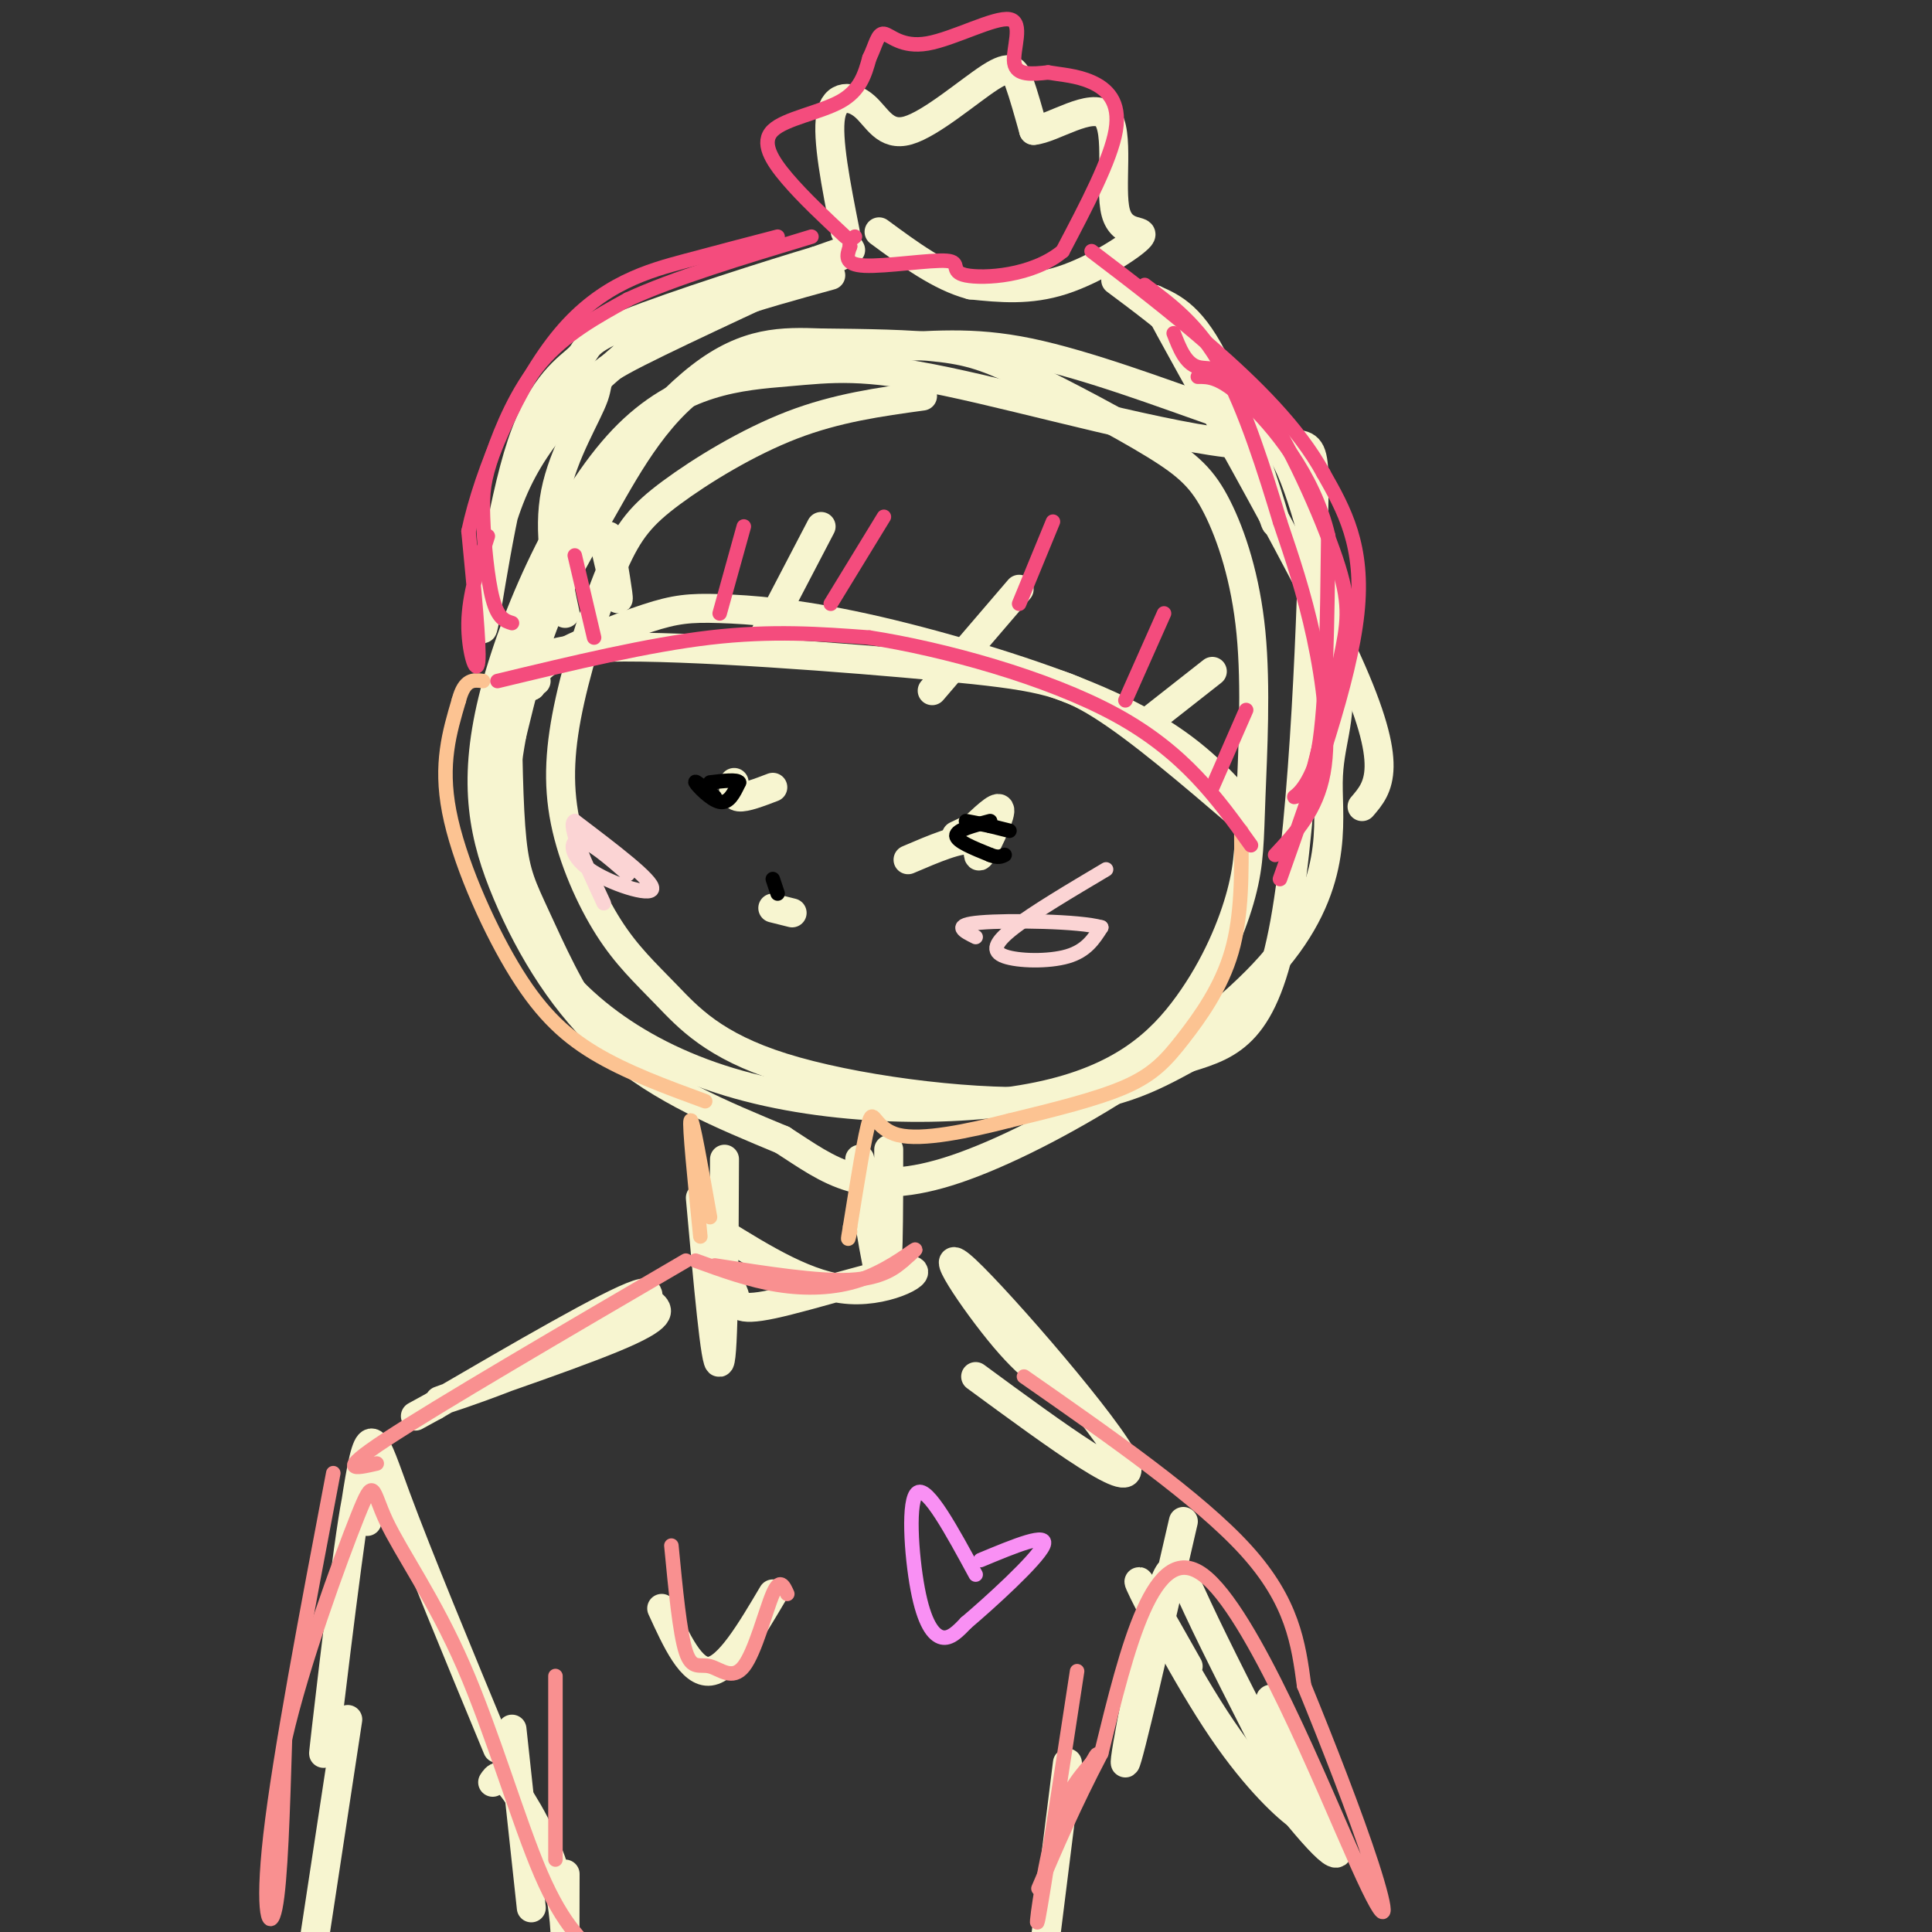 <svg viewBox='0 0 400 400' version='1.1' xmlns='http://www.w3.org/2000/svg' xmlns:xlink='http://www.w3.org/1999/xlink'><rect x="0" y="0" width="400" height="400" fill="#333333" stroke="none"/><g fill='none' stroke='rgb(247,245,208)' stroke-width='6' stroke-linecap='round' stroke-linejoin='round'><path d='M191,82c-8.877,1.221 -17.755,2.442 -27,6c-9.245,3.558 -18.859,9.452 -25,14c-6.141,4.548 -8.811,7.751 -12,15c-3.189,7.249 -6.899,18.543 -9,28c-2.101,9.457 -2.594,17.077 -1,25c1.594,7.923 5.275,16.148 9,22c3.725,5.852 7.493,9.332 12,14c4.507,4.668 9.752,10.526 24,15c14.248,4.474 37.499,7.564 53,7c15.501,-0.564 23.250,-4.782 31,-9'/><path d='M246,219c8.953,-2.750 15.836,-5.123 20,-28c4.164,-22.877 5.608,-66.256 6,-85c0.392,-18.744 -0.267,-12.853 -15,-14c-14.733,-1.147 -43.540,-9.334 -61,-13c-17.460,-3.666 -23.573,-2.813 -33,-2c-9.427,0.813 -22.170,1.585 -34,14c-11.830,12.415 -22.748,36.472 -27,54c-4.252,17.528 -1.837,28.527 3,40c4.837,11.473 12.096,23.421 22,32c9.904,8.579 22.452,13.790 35,19'/><path d='M162,236c9.802,6.286 16.808,12.502 36,6c19.192,-6.502 50.572,-25.721 65,-42c14.428,-16.279 11.905,-29.618 12,-38c0.095,-8.382 2.810,-11.808 2,-23c-0.810,-11.192 -5.144,-30.151 -9,-40c-3.856,-9.849 -7.233,-10.587 -17,-14c-9.767,-3.413 -25.923,-9.500 -38,-12c-12.077,-2.500 -20.073,-1.413 -31,-1c-10.927,0.413 -24.785,0.152 -35,6c-10.215,5.848 -16.789,17.805 -22,27c-5.211,9.195 -9.060,15.627 -12,23c-2.940,7.373 -4.970,15.686 -7,24'/><path d='M106,152c-2.034,10.939 -3.620,26.288 3,40c6.620,13.712 21.447,25.789 42,32c20.553,6.211 46.833,6.555 64,3c17.167,-3.555 25.222,-11.011 31,-19c5.778,-7.989 9.281,-16.512 11,-23c1.719,-6.488 1.655,-10.941 2,-20c0.345,-9.059 1.100,-22.725 0,-34c-1.100,-11.275 -4.054,-20.159 -7,-26c-2.946,-5.841 -5.882,-8.638 -13,-13c-7.118,-4.362 -18.416,-10.290 -26,-14c-7.584,-3.710 -11.452,-5.203 -18,-6c-6.548,-0.797 -15.774,-0.899 -25,-1'/><path d='M170,71c-7.964,-0.274 -15.375,-0.458 -25,7c-9.625,7.458 -21.464,22.560 -28,34c-6.536,11.440 -7.768,19.220 -9,27'/><path d='M111,141c-0.655,-3.310 -1.310,-6.619 15,-7c16.310,-0.381 49.583,2.167 69,4c19.417,1.833 24.976,2.952 33,8c8.024,5.048 18.512,14.024 29,23'/><path d='M257,169c4.076,2.281 -0.234,-3.518 -6,-9c-5.766,-5.482 -12.988,-10.649 -26,-16c-13.012,-5.351 -31.815,-10.887 -46,-14c-14.185,-3.113 -23.750,-3.804 -30,-4c-6.250,-0.196 -9.183,0.101 -15,2c-5.817,1.899 -14.519,5.400 -19,8c-4.481,2.600 -4.740,4.300 -5,6'/><path d='M110,142c-1.333,0.833 -2.167,-0.083 -3,-1'/><path d='M117,127c-1.802,-8.423 -3.604,-16.845 -2,-25c1.604,-8.155 6.616,-16.041 8,-20c1.384,-3.959 -0.858,-3.989 9,-9c9.858,-5.011 31.817,-15.003 40,-19c8.183,-3.997 2.592,-1.998 -3,0'/><path d='M169,54c-8.850,2.622 -29.473,9.175 -39,13c-9.527,3.825 -7.956,4.920 -10,7c-2.044,2.080 -7.703,5.145 -12,18c-4.297,12.855 -7.234,35.499 -8,38c-0.766,2.501 0.638,-15.143 6,-28c5.362,-12.857 14.681,-20.929 24,-29'/><path d='M130,73c11.000,-7.500 26.500,-11.750 42,-16'/><path d='M175,48c-1.914,-9.678 -3.828,-19.356 -3,-24c0.828,-4.644 4.399,-4.253 7,-2c2.601,2.253 4.233,6.367 9,5c4.767,-1.367 12.668,-8.214 17,-11c4.332,-2.786 5.095,-1.510 6,1c0.905,2.510 1.953,6.255 3,10'/><path d='M214,27c3.874,-0.303 12.057,-6.059 15,-3c2.943,3.059 0.644,14.933 2,20c1.356,5.067 6.365,3.326 5,5c-1.365,1.674 -9.104,6.764 -16,9c-6.896,2.236 -12.948,1.618 -19,1'/><path d='M201,59c-6.333,-1.667 -12.667,-6.333 -19,-11'/><path d='M231,58c5.381,4.016 10.762,8.032 15,12c4.238,3.968 7.332,7.888 11,17c3.668,9.112 7.911,23.415 7,21c-0.911,-2.415 -6.974,-21.547 -12,-32c-5.026,-10.453 -9.013,-12.226 -13,-14'/><path d='M239,62c6.733,13.156 30.067,53.044 40,75c9.933,21.956 6.467,25.978 3,30'/><path d='M125,112c1.417,6.083 2.833,12.167 3,12c0.167,-0.167 -0.917,-6.583 -2,-13'/><path d='M158,132c0.000,0.000 12.000,-23.000 12,-23'/><path d='M193,143c0.000,0.000 18.000,-21.000 18,-21'/><path d='M237,150c0.000,0.000 14.000,-11.000 14,-11'/><path d='M160,163c-2.833,1.083 -5.667,2.167 -7,2c-1.333,-0.167 -1.167,-1.583 -1,-3'/><path d='M188,178c5.417,-2.315 10.833,-4.631 13,-4c2.167,0.631 1.083,4.208 2,3c0.917,-1.208 3.833,-7.202 4,-9c0.167,-1.798 -2.417,0.601 -5,3'/><path d='M202,171c-1.500,0.833 -2.750,1.417 -4,2'/><path d='M160,188c0.000,0.000 4.000,1.000 4,1'/><path d='M105,144c0.131,11.476 0.262,22.952 1,30c0.738,7.048 2.083,9.667 5,16c2.917,6.333 7.405,16.381 12,22c4.595,5.619 9.298,6.810 14,8'/><path d='M145,248c1.583,17.667 3.167,35.333 4,34c0.833,-1.333 0.917,-21.667 1,-42'/><path d='M178,240c2.000,13.167 4.000,26.333 5,26c1.000,-0.333 1.000,-14.167 1,-28'/><path d='M149,255c9.262,5.743 18.523,11.486 27,12c8.477,0.514 16.169,-4.203 12,-4c-4.169,0.203 -20.199,5.324 -28,7c-7.801,1.676 -7.372,-0.093 -8,-2c-0.628,-1.907 -2.314,-3.954 -4,-6'/><path d='M148,262c-0.833,-1.000 -0.917,-0.500 -1,0'/><path d='M135,270c1.373,1.278 2.746,2.555 -8,7c-10.746,4.445 -33.612,12.057 -36,13c-2.388,0.943 15.703,-4.785 28,-11c12.297,-6.215 18.799,-12.919 13,-11c-5.799,1.919 -23.900,12.459 -42,23'/><path d='M90,291c-7.000,3.833 -3.500,1.917 0,0'/><path d='M202,285c16.988,12.482 33.976,24.964 31,18c-2.976,-6.964 -25.917,-33.375 -33,-40c-7.083,-6.625 1.690,6.536 8,14c6.310,7.464 10.155,9.232 14,11'/><path d='M245,315c-5.726,24.833 -11.452,49.667 -12,50c-0.548,0.333 4.083,-23.833 7,-34c2.917,-10.167 4.119,-6.333 8,2c3.881,8.333 10.440,21.167 17,34'/><path d='M265,367c4.203,7.856 6.209,10.498 4,9c-2.209,-1.498 -8.633,-7.134 -16,-18c-7.367,-10.866 -15.676,-26.962 -17,-30c-1.324,-3.038 4.338,6.981 10,17'/><path d='M76,315c-0.407,-6.997 -0.813,-13.994 -3,0c-2.187,13.994 -6.153,48.978 -6,48c0.153,-0.978 4.426,-37.917 7,-54c2.574,-16.083 3.450,-11.309 8,1c4.550,12.309 12.775,32.155 21,52'/><path d='M106,358c0.000,0.000 4.000,37.000 4,37'/><path d='M72,356c0.000,0.000 -7.000,46.000 -7,46'/><path d='M102,369c0.732,-1.113 1.464,-2.226 4,1c2.536,3.226 6.875,10.792 9,18c2.125,7.208 2.036,14.060 2,14c-0.036,-0.060 -0.018,-7.030 0,-14'/><path d='M221,365c0.000,0.000 -5.000,40.000 -5,40'/><path d='M260,365c8.511,10.778 17.022,21.556 17,18c-0.022,-3.556 -8.578,-21.444 -12,-28c-3.422,-6.556 -1.711,-1.778 0,3'/><path d='M137,333c3.083,6.750 6.167,13.500 10,13c3.833,-0.500 8.417,-8.250 13,-16'/></g>
<g fill='none' stroke='rgb(249,144,144)' stroke-width='3' stroke-linecap='round' stroke-linejoin='round'><path d='M144,261c5.601,2.036 11.202,4.071 17,5c5.798,0.929 11.792,0.750 17,-1c5.208,-1.750 9.631,-5.071 11,-6c1.369,-0.929 -0.315,0.536 -2,2'/><path d='M187,261c-1.511,1.333 -4.289,3.667 -11,4c-6.711,0.333 -17.356,-1.333 -28,-3'/><path d='M142,261c-25.667,15.000 -51.333,30.000 -62,37c-10.667,7.000 -6.333,6.000 -2,5'/><path d='M69,305c-5.556,29.222 -11.111,58.444 -13,75c-1.889,16.556 -0.111,20.444 1,15c1.111,-5.444 1.556,-20.222 2,-35'/><path d='M59,360c3.545,-15.575 11.409,-37.013 15,-46c3.591,-8.987 2.911,-5.522 6,1c3.089,6.522 9.947,16.102 16,30c6.053,13.898 11.301,32.114 16,43c4.699,10.886 8.850,14.443 13,18'/><path d='M125,406c2.167,3.000 1.083,1.500 0,0'/><path d='M223,346c-3.533,23.089 -7.067,46.178 -8,51c-0.933,4.822 0.733,-8.622 3,-17c2.267,-8.378 5.133,-11.689 8,-15'/><path d='M226,365c1.500,-2.667 1.250,-1.833 1,-1'/><path d='M212,285c18.167,12.667 36.333,25.333 46,36c9.667,10.667 10.833,19.333 12,28'/><path d='M270,349c4.766,11.636 10.679,26.727 14,37c3.321,10.273 4.048,15.727 -3,0c-7.048,-15.727 -21.871,-52.636 -32,-60c-10.129,-7.364 -15.565,14.818 -21,37'/><path d='M228,363c-5.667,10.833 -9.333,19.417 -13,28'/><path d='M139,320c0.871,9.078 1.742,18.156 3,22c1.258,3.844 2.904,2.453 5,3c2.096,0.547 4.641,3.032 7,0c2.359,-3.032 4.531,-11.581 6,-15c1.469,-3.419 2.234,-1.710 3,0'/><path d='M115,385c0.000,0.000 0.000,-38.000 0,-38'/></g>
<g fill='none' stroke='rgb(252,195,146)' stroke-width='3' stroke-linecap='round' stroke-linejoin='round'><path d='M257,172c0.071,8.786 0.143,17.571 -2,25c-2.143,7.429 -6.500,13.500 -10,18c-3.500,4.500 -6.143,7.429 -12,10c-5.857,2.571 -14.929,4.786 -24,7'/><path d='M209,232c-8.607,2.202 -18.125,4.208 -23,3c-4.875,-1.208 -5.107,-5.631 -6,-3c-0.893,2.631 -2.446,12.315 -4,22'/><path d='M176,254c-0.667,3.833 -0.333,2.417 0,1'/><path d='M147,252c-1.833,-10.333 -3.667,-20.667 -4,-20c-0.333,0.667 0.833,12.333 2,24'/><path d='M146,228c-8.196,-3.006 -16.393,-6.012 -23,-10c-6.607,-3.988 -11.625,-8.958 -17,-18c-5.375,-9.042 -11.107,-22.155 -13,-32c-1.893,-9.845 0.054,-16.423 2,-23'/><path d='M95,145c1.167,-4.500 3.083,-4.250 5,-4'/></g>
<g fill='none' stroke='rgb(0,0,0)' stroke-width='3' stroke-linecap='round' stroke-linejoin='round'><path d='M205,170c-3.500,0.917 -7.000,1.833 -7,3c0.000,1.167 3.500,2.583 7,4'/><path d='M205,177c1.667,0.667 2.333,0.333 3,0'/><path d='M148,165c-2.156,-1.800 -4.311,-3.600 -4,-3c0.311,0.600 3.089,3.600 5,4c1.911,0.400 2.956,-1.800 4,-4'/><path d='M153,162c-0.333,-0.667 -3.167,-0.333 -6,0'/><path d='M209,172c0.000,0.000 -4.000,-1.000 -4,-1'/><path d='M205,171c-1.500,-0.333 -3.250,-0.667 -5,-1'/><path d='M160,182c0.000,0.000 1.000,3.000 1,3'/></g>
<g fill='none' stroke='rgb(251,212,212)' stroke-width='3' stroke-linecap='round' stroke-linejoin='round'><path d='M229,180c-7.458,4.429 -14.917,8.857 -19,12c-4.083,3.143 -4.792,5.000 -2,6c2.792,1.000 9.083,1.143 13,0c3.917,-1.143 5.458,-3.571 7,-6'/><path d='M228,192c-4.422,-1.289 -18.978,-1.511 -25,-1c-6.022,0.511 -3.511,1.756 -1,3'/><path d='M130,181c-3.970,-3.435 -7.940,-6.869 -10,-7c-2.060,-0.131 -2.208,3.042 2,6c4.208,2.958 12.774,5.702 13,4c0.226,-1.702 -7.887,-7.851 -16,-14'/><path d='M119,170c-1.667,0.500 2.167,8.750 6,17'/></g>
<g fill='none' stroke='rgb(244,76,125)' stroke-width='3' stroke-linecap='round' stroke-linejoin='round'><path d='M103,141c15.583,-3.750 31.167,-7.500 44,-9c12.833,-1.500 22.917,-0.750 33,0'/><path d='M180,132c15.222,2.356 36.778,8.244 51,16c14.222,7.756 21.111,17.378 28,27'/><path d='M264,177c4.289,-4.600 8.578,-9.200 10,-17c1.422,-7.800 -0.022,-18.800 -2,-28c-1.978,-9.200 -4.489,-16.600 -7,-24'/><path d='M265,108c-3.044,-10.089 -7.156,-23.311 -12,-32c-4.844,-8.689 -10.422,-12.844 -16,-17'/><path d='M106,129c-1.455,-0.451 -2.909,-0.903 -4,-5c-1.091,-4.097 -1.818,-11.841 -2,-17c-0.182,-5.159 0.182,-7.735 2,-13c1.818,-5.265 5.091,-13.219 10,-19c4.909,-5.781 11.455,-9.391 18,-13'/><path d='M130,62c9.333,-4.333 23.667,-8.667 38,-13'/><path d='M175,49c-4.351,-4.065 -8.702,-8.131 -12,-12c-3.298,-3.869 -5.542,-7.542 -3,-10c2.542,-2.458 9.869,-3.702 14,-6c4.131,-2.298 5.065,-5.649 6,-9'/><path d='M180,12c1.339,-2.764 1.688,-5.174 3,-5c1.312,0.174 3.589,2.933 9,2c5.411,-0.933 13.957,-5.559 17,-5c3.043,0.559 0.584,6.303 1,9c0.416,2.697 3.708,2.349 7,2'/><path d='M217,15c2.690,0.464 5.917,0.625 9,2c3.083,1.375 6.024,3.964 5,10c-1.024,6.036 -6.012,15.518 -11,25'/><path d='M220,52c-6.250,5.211 -16.376,5.737 -20,5c-3.624,-0.737 -0.745,-2.737 -4,-3c-3.255,-0.263 -12.644,1.211 -17,1c-4.356,-0.211 -3.678,-2.105 -3,-4'/><path d='M176,51c-0.333,-1.000 0.333,-1.500 1,-2'/><path d='M123,132c0.000,0.000 -4.000,-17.000 -4,-17'/><path d='M149,127c0.000,0.000 5.000,-18.000 5,-18'/><path d='M172,125c0.000,0.000 11.000,-18.000 11,-18'/><path d='M211,125c0.000,0.000 7.000,-17.000 7,-17'/><path d='M233,145c0.000,0.000 8.000,-18.000 8,-18'/><path d='M251,163c0.000,0.000 7.000,-16.000 7,-16'/><path d='M265,182c7.250,-20.500 14.500,-41.000 16,-55c1.500,-14.000 -2.750,-21.500 -7,-29'/><path d='M274,98c-5.089,-9.400 -14.311,-18.400 -23,-26c-8.689,-7.600 -16.844,-13.800 -25,-20'/><path d='M101,111c-1.956,6.111 -3.911,12.222 -4,18c-0.089,5.778 1.689,11.222 2,8c0.311,-3.222 -0.844,-15.111 -2,-27'/><path d='M97,110c2.667,-12.619 10.333,-30.667 19,-41c8.667,-10.333 18.333,-12.952 26,-15c7.667,-2.048 13.333,-3.524 19,-5'/><path d='M243,69c1.214,3.129 2.427,6.258 5,7c2.573,0.742 6.504,-0.904 12,6c5.496,6.904 12.557,22.359 16,32c3.443,9.641 3.270,13.469 2,20c-1.270,6.531 -3.635,15.766 -6,25'/><path d='M272,159c-2.107,5.298 -4.375,6.042 -4,6c0.375,-0.042 3.393,-0.869 5,-10c1.607,-9.131 1.804,-26.565 2,-44'/><path d='M275,111c-3.022,-12.844 -11.578,-22.956 -17,-28c-5.422,-5.044 -7.711,-5.022 -10,-5'/></g>
<g fill='none' stroke='rgb(249,144,244)' stroke-width='3' stroke-linecap='round' stroke-linejoin='round'><path d='M202,326c-4.952,-9.131 -9.905,-18.262 -12,-17c-2.095,1.262 -1.333,12.917 0,20c1.333,7.083 3.238,9.595 5,10c1.762,0.405 3.381,-1.298 5,-3'/><path d='M200,336c4.911,-4.156 14.689,-13.044 16,-16c1.311,-2.956 -5.844,0.022 -13,3'/></g>
</svg>